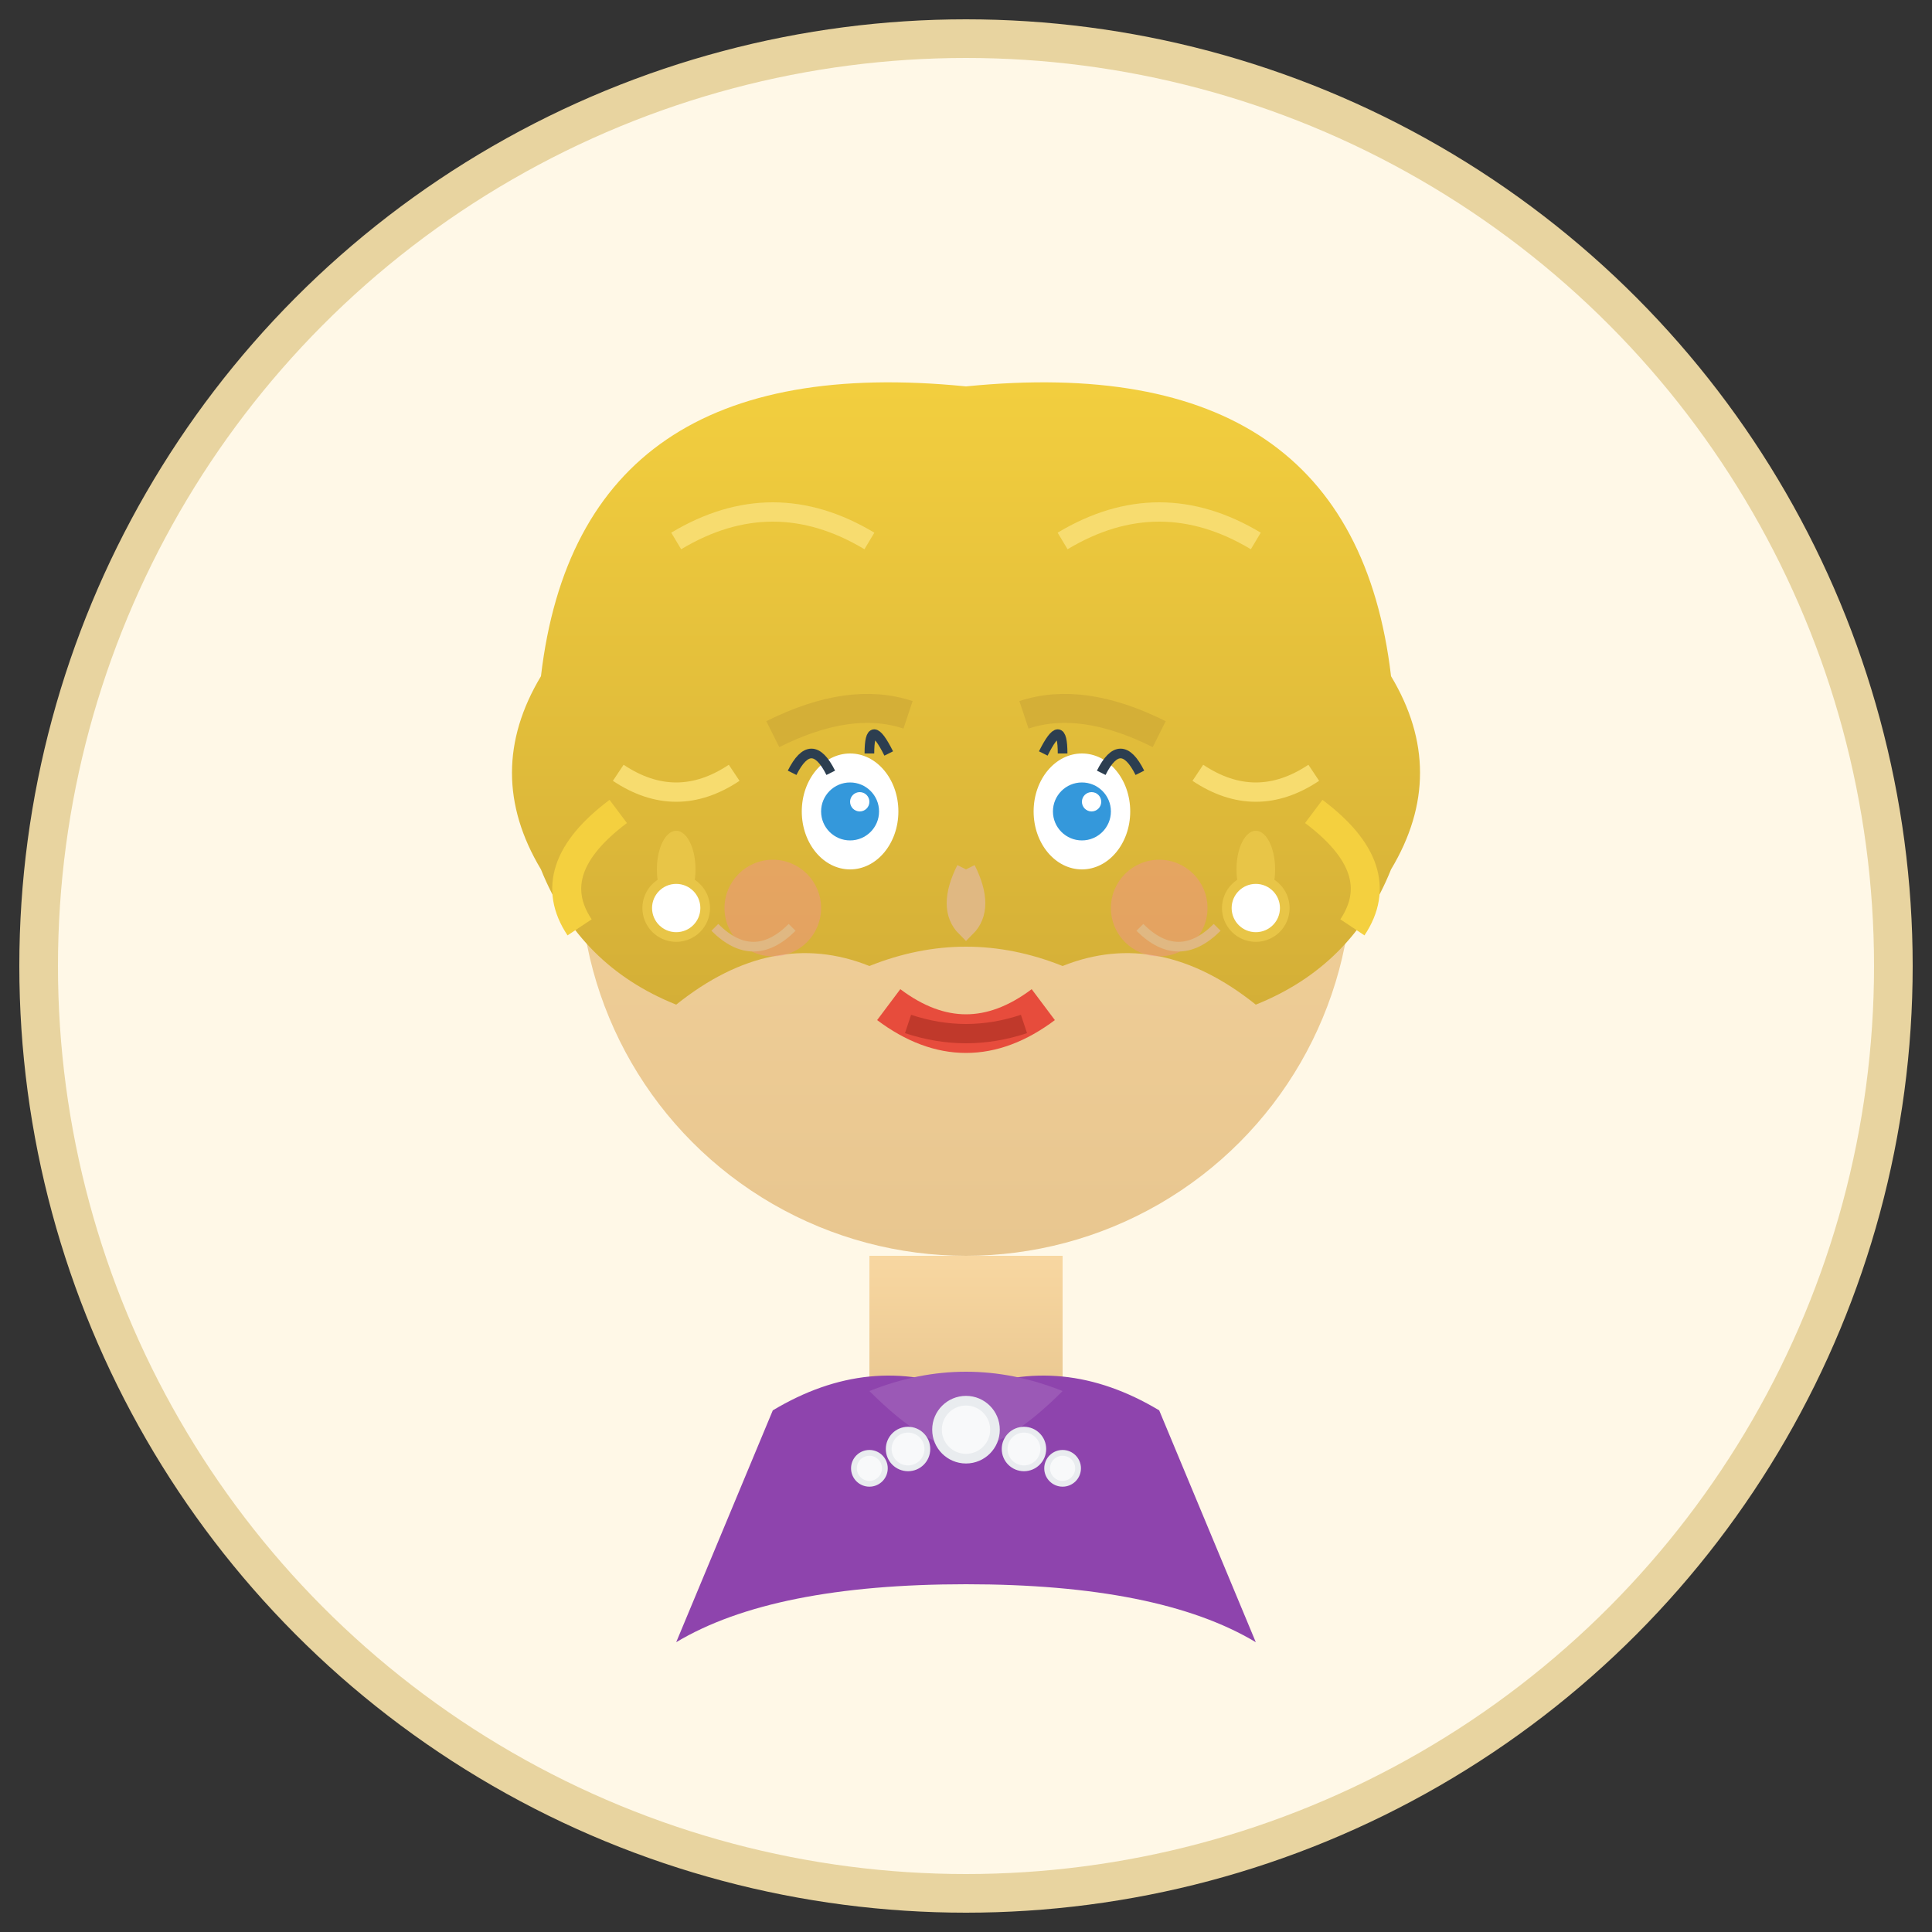 <svg xmlns="http://www.w3.org/2000/svg" viewBox="0 0 100 100" width="100" height="100">
  <rect x="0" y="0" width="100" height="100" fill="#333333" stroke="none"/>
  <defs>
    <linearGradient id="skinGradient3" x1="0%" y1="0%" x2="0%" y2="100%">
      <stop offset="0%" style="stop-color:#f8d7a1;stop-opacity:1" />
      <stop offset="100%" style="stop-color:#e8c68f;stop-opacity:1" />
    </linearGradient>
    <linearGradient id="hairGradient3" x1="0%" y1="0%" x2="0%" y2="100%">
      <stop offset="0%" style="stop-color:#f4d03f;stop-opacity:1" />
      <stop offset="100%" style="stop-color:#d4af37;stop-opacity:1" />
    </linearGradient>
  </defs>
  
  <!-- Background circle -->
  <circle cx="50" cy="50" r="48" fill="#fff8e7" stroke="#e8d4a0" stroke-width="2"/>
  
  <!-- Face -->
  <circle cx="50" cy="45" r="20" fill="url(#skinGradient3)"/>
  
  <!-- Hair (longer feminine style) -->
  <path d="M28 35 Q30 18 50 20 Q70 18 72 35 Q75 40 72 45 Q70 50 65 52 Q60 48 55 50 Q50 48 45 50 Q40 48 35 52 Q30 50 28 45 Q25 40 28 35" 
        fill="url(#hairGradient3)"/>
  
  <!-- Hair highlights -->
  <path d="M35 28 Q40 25 45 28" stroke="#f7dc6f" stroke-width="1" fill="none"/>
  <path d="M55 28 Q60 25 65 28" stroke="#f7dc6f" stroke-width="1" fill="none"/>
  <path d="M32 40 Q35 42 38 40" stroke="#f7dc6f" stroke-width="1" fill="none"/>
  <path d="M62 40 Q65 42 68 40" stroke="#f7dc6f" stroke-width="1" fill="none"/>
  
  <!-- Eyes -->
  <ellipse cx="44" cy="42" rx="2.5" ry="3" fill="white"/>
  <ellipse cx="56" cy="42" rx="2.5" ry="3" fill="white"/>
  <circle cx="44" cy="42" r="1.5" fill="#3498db"/>
  <circle cx="56" cy="42" r="1.5" fill="#3498db"/>
  <circle cx="44.5" cy="41.5" r="0.5" fill="white"/>
  <circle cx="56.5" cy="41.5" r="0.5" fill="white"/>
  
  <!-- Eyelashes -->
  <path d="M41 40 Q42 38 43 40" stroke="#2c3e50" stroke-width="0.5" fill="none"/>
  <path d="M45 39 Q45 37 46 39" stroke="#2c3e50" stroke-width="0.5" fill="none"/>
  <path d="M54 39 Q55 37 55 39" stroke="#2c3e50" stroke-width="0.5" fill="none"/>
  <path d="M57 40 Q58 38 59 40" stroke="#2c3e50" stroke-width="0.5" fill="none"/>
  
  <!-- Eyebrows (shaped) -->
  <path d="M40 38 Q44 36 47 37" stroke="#d4af37" stroke-width="1.5" fill="none"/>
  <path d="M53 37 Q56 36 60 38" stroke="#d4af37" stroke-width="1.5" fill="none"/>
  
  <!-- Nose -->
  <path d="M50 45 Q49 47 50 48 Q51 47 50 45" stroke="#e0b882" stroke-width="1" fill="none"/>
  
  <!-- Mouth (with lipstick) -->
  <path d="M46 52 Q50 55 54 52" stroke="#e74c3c" stroke-width="2" fill="none"/>
  <path d="M47 53 Q50 54 53 53" stroke="#c0392b" stroke-width="1" fill="none"/>
  
  <!-- Cheeks (blush) -->
  <circle cx="40" cy="47" r="2.5" fill="#f1948a" opacity="0.5"/>
  <circle cx="60" cy="47" r="2.5" fill="#f1948a" opacity="0.5"/>
  
  <!-- Earrings (elegant) -->
  <ellipse cx="35" cy="45" rx="1" ry="2" fill="#e8c547"/>
  <circle cx="35" cy="47" r="1.5" fill="#fff" stroke="#e8c547" stroke-width="0.5"/>
  <ellipse cx="65" cy="45" rx="1" ry="2" fill="#e8c547"/>
  <circle cx="65" cy="47" r="1.5" fill="#fff" stroke="#e8c547" stroke-width="0.5"/>
  
  <!-- Neck -->
  <rect x="45" y="65" width="10" height="8" fill="url(#skinGradient3)"/>
  
  <!-- Clothing (elegant blouse) -->
  <path d="M40 73 Q45 70 50 72 Q55 70 60 73 L65 85 Q60 82 50 82 Q40 82 35 85 Z" 
        fill="#8e44ad"/>
  
  <!-- Blouse details -->
  <path d="M45 72 Q50 70 55 72 Q52 75 50 75 Q48 75 45 72" 
        fill="#9b59b6"/>
  
  <!-- Necklace (pearl) -->
  <circle cx="50" cy="74" r="1.5" fill="#f8f9fa" stroke="#e9ecef" stroke-width="0.5"/>
  <circle cx="47" cy="75" r="1" fill="#f8f9fa" stroke="#e9ecef" stroke-width="0.3"/>
  <circle cx="53" cy="75" r="1" fill="#f8f9fa" stroke="#e9ecef" stroke-width="0.3"/>
  <circle cx="45" cy="76" r="0.8" fill="#f8f9fa" stroke="#e9ecef" stroke-width="0.3"/>
  <circle cx="55" cy="76" r="0.8" fill="#f8f9fa" stroke="#e9ecef" stroke-width="0.3"/>
  
  <!-- Expression lines (warm smile) -->
  <path d="M37 48 Q39 50 41 48" stroke="#e0b882" stroke-width="0.5" fill="none"/>
  <path d="M59 48 Q61 50 63 48" stroke="#e0b882" stroke-width="0.5" fill="none"/>
  
  <!-- Hair strands framing face -->
  <path d="M32 42 Q28 45 30 48" stroke="#f4d03f" stroke-width="1.5" fill="none"/>
  <path d="M68 42 Q72 45 70 48" stroke="#f4d03f" stroke-width="1.5" fill="none"/>
</svg>
